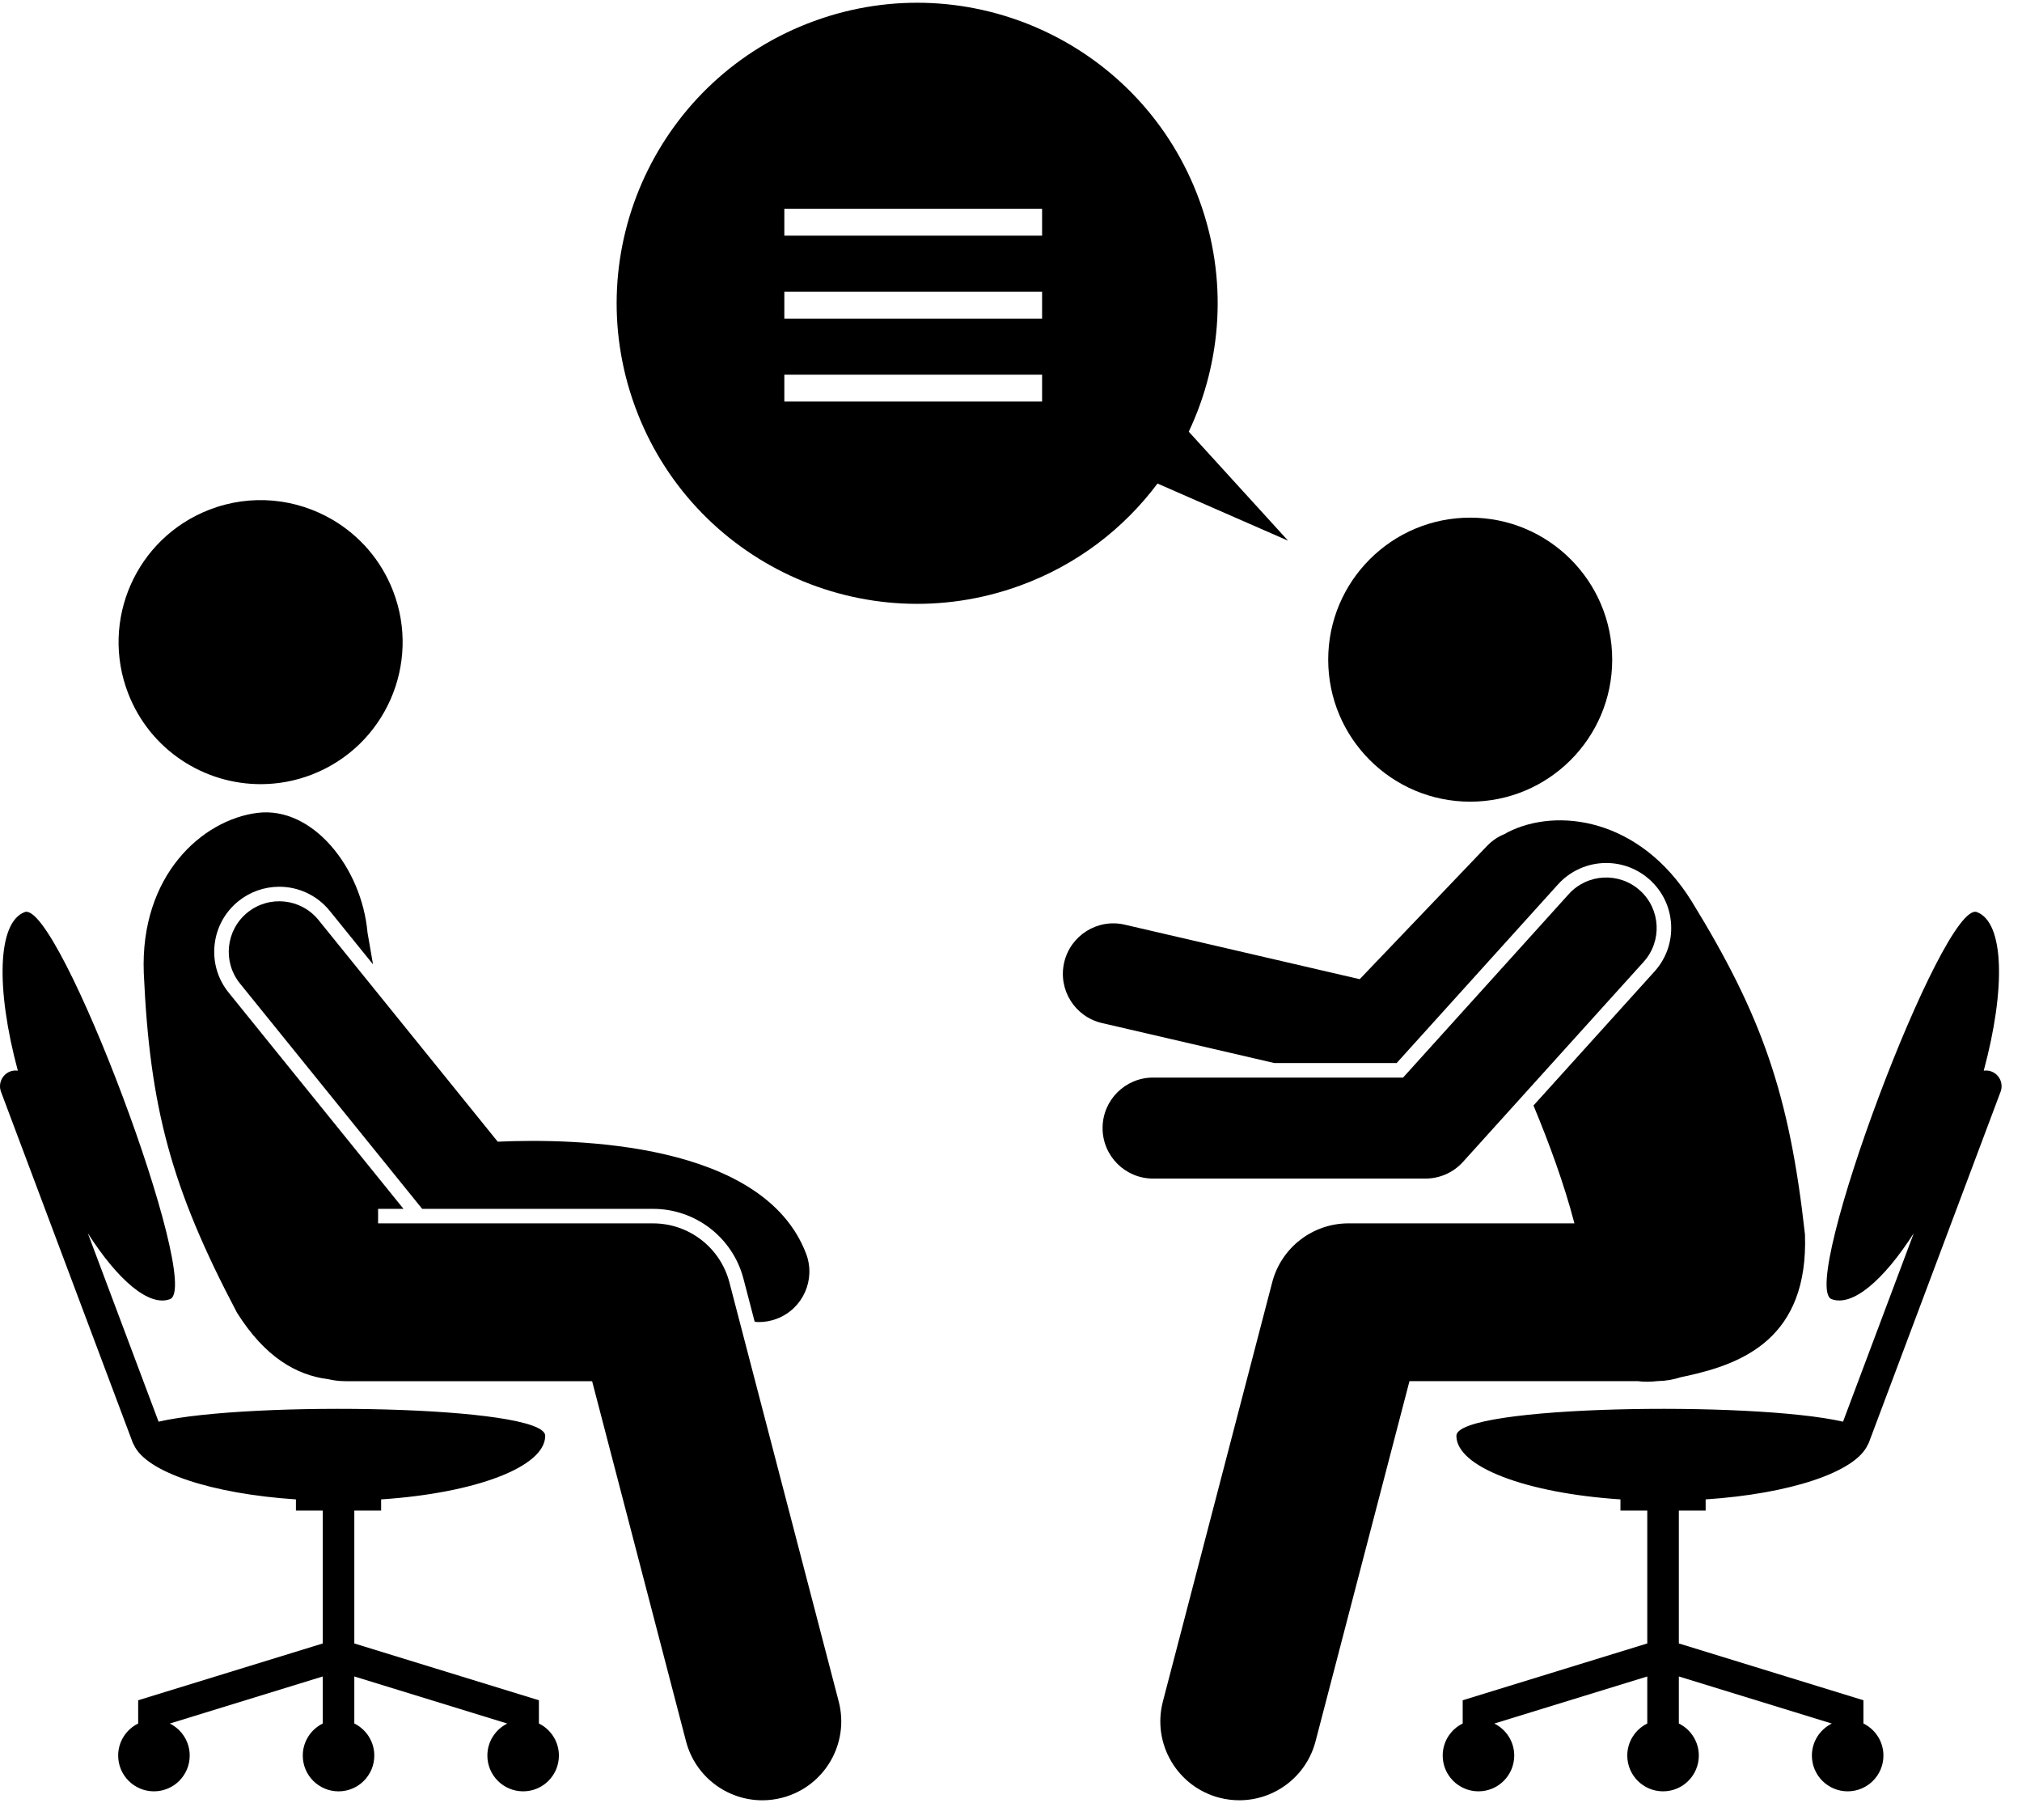 <svg width="90" height="81" viewBox="0 0 90 81" fill="none" xmlns="http://www.w3.org/2000/svg">
<path d="M15.771 76.705V74.612L22.579 76.707C22.055 76.968 21.693 77.507 21.693 78.132C21.693 79.012 22.406 79.724 23.285 79.724C24.164 79.724 24.877 79.012 24.877 78.132C24.877 77.506 24.514 76.965 23.987 76.705V75.671L15.771 73.143V67.229H16.964V66.731C21.135 66.456 24.268 65.293 24.268 63.9C24.268 62.55 11.13 62.34 7.058 63.272L3.909 54.886C5.251 56.981 6.635 58.169 7.567 57.819C9.063 57.257 2.595 40.032 1.099 40.593C-0.12 41.051 -0.189 44 0.794 47.651C0.683 47.636 0.568 47.644 0.455 47.686C0.093 47.822 -0.091 48.227 0.045 48.591L5.904 64.194C5.92 64.237 5.941 64.277 5.964 64.314C6.514 65.519 9.423 66.484 13.172 66.731V67.229H14.366V73.143L6.15 75.671V76.705C5.623 76.965 5.26 77.506 5.26 78.132C5.26 79.012 5.973 79.724 6.852 79.724C7.731 79.724 8.444 79.012 8.444 78.132C8.444 77.507 8.082 76.967 7.558 76.707L14.366 74.612V76.706C13.84 76.965 13.477 77.506 13.477 78.133C13.477 79.012 14.189 79.725 15.069 79.725C15.948 79.725 16.66 79.012 16.66 78.133C16.66 77.505 16.297 76.965 15.771 76.705Z" fill="black"/>
<path d="M65.44 35.679C68.93 35.679 71.76 32.849 71.76 29.358C71.76 25.868 68.93 23.038 65.44 23.038C61.949 23.038 59.119 25.868 59.119 29.358C59.119 32.849 61.949 35.679 65.44 35.679Z" fill="black"/>
<path d="M73.785 61.466C74.143 61.459 74.487 61.4 74.811 61.294C74.894 61.276 74.978 61.258 75.064 61.24C77.58 60.695 80.498 59.548 80.34 54.943C79.65 48.699 78.423 45.196 75.29 40.102C72.99 36.41 69.311 35.919 67.108 37.04C67.067 37.06 67.032 37.087 66.993 37.109C66.699 37.224 66.424 37.402 66.191 37.646L60.521 43.579L50.064 41.153C48.855 40.872 47.648 41.625 47.367 42.834C47.087 44.043 47.839 45.251 49.048 45.531L56.724 47.312H62.165L69.346 39.362C69.893 38.755 70.676 38.408 71.493 38.408C72.211 38.408 72.9 38.673 73.432 39.154C74.006 39.672 74.343 40.382 74.382 41.154C74.422 41.926 74.158 42.667 73.64 43.24L68.256 49.201C68.952 50.876 69.608 52.654 70.079 54.446H60.023C58.426 54.446 57.029 55.525 56.626 57.072L51.761 75.724C51.271 77.6 52.396 79.518 54.272 80.008C54.569 80.085 54.867 80.122 55.161 80.122C56.72 80.122 58.144 79.076 58.556 77.496L62.736 61.469H72.903C73.17 61.507 73.463 61.501 73.785 61.466Z" fill="black"/>
<path d="M88.636 47.686C88.524 47.644 88.408 47.636 88.297 47.651C89.281 44 89.212 41.051 87.992 40.593C86.496 40.031 80.028 57.257 81.524 57.818C82.456 58.168 83.84 56.98 85.183 54.886L82.034 63.272C77.962 62.34 64.824 62.549 64.824 63.9C64.824 65.293 67.956 66.457 72.127 66.731V67.228H73.321V73.142L65.105 75.671V76.705C64.578 76.965 64.215 77.505 64.215 78.132C64.215 79.011 64.927 79.724 65.807 79.724C66.686 79.724 67.399 79.011 67.399 78.132C67.399 77.507 67.037 76.967 66.513 76.707L73.321 74.612V76.705C72.795 76.965 72.431 77.506 72.431 78.132C72.431 79.012 73.144 79.724 74.023 79.724C74.903 79.724 75.615 79.012 75.615 78.132C75.615 77.506 75.252 76.965 74.726 76.705V74.612L81.534 76.707C81.01 76.968 80.648 77.507 80.648 78.132C80.648 79.011 81.361 79.724 82.24 79.724C83.119 79.724 83.832 79.011 83.832 78.132C83.832 77.505 83.469 76.965 82.942 76.705V75.671L74.726 73.142V67.228H75.919V66.731C79.669 66.484 82.578 65.519 83.127 64.314C83.151 64.277 83.172 64.237 83.188 64.194L89.046 48.59C89.183 48.227 88.999 47.822 88.636 47.686Z" fill="black"/>
<path d="M72.998 39.633C72.077 38.802 70.655 38.874 69.824 39.795L62.451 47.958H51.323C50.082 47.958 49.076 48.964 49.076 50.205C49.076 51.446 50.082 52.453 51.323 52.453H63.449C64.085 52.453 64.691 52.184 65.117 51.712L73.159 42.808C73.991 41.886 73.919 40.465 72.998 39.633Z" fill="black"/>
<path d="M11.643 34.899C12.389 34.894 13.147 34.758 13.884 34.472C17.139 33.21 18.754 29.549 17.493 26.295C16.957 24.913 15.988 23.828 14.802 23.132C13.195 22.188 11.188 21.96 9.315 22.686C6.06 23.947 4.445 27.609 5.706 30.863C6.682 33.381 9.094 34.917 11.643 34.899Z" fill="black"/>
<path d="M34.582 58.69C35.741 58.246 36.321 56.947 35.877 55.788C33.978 50.831 25.666 50.654 22.154 50.811L14.177 40.946C13.396 39.981 11.981 39.831 11.016 40.611C10.051 41.392 9.901 42.807 10.682 43.772L18.792 53.801H29.069C30.959 53.801 32.614 55.079 33.091 56.909L33.591 58.825C33.654 58.831 33.715 58.839 33.779 58.839C34.046 58.839 34.318 58.791 34.582 58.69Z" fill="black"/>
<path d="M30.535 77.497C30.947 79.076 32.371 80.123 33.931 80.123C34.224 80.123 34.522 80.086 34.819 80.008C36.696 79.519 37.82 77.601 37.331 75.724L32.466 57.072C32.062 55.526 30.666 54.447 29.068 54.447H16.829V53.801H17.96L10.179 44.178C9.693 43.577 9.47 42.823 9.551 42.055C9.633 41.286 10.008 40.595 10.609 40.109C11.123 39.694 11.768 39.465 12.427 39.465C13.306 39.465 14.126 39.857 14.678 40.54L16.603 42.919C16.519 42.428 16.438 41.954 16.358 41.505C16.099 38.607 13.906 35.868 11.454 36.178C9.002 36.487 6.232 38.958 6.4 43.304C6.666 49.279 7.616 52.867 10.549 58.423C11.795 60.404 13.198 61.2 14.589 61.379C14.842 61.436 15.104 61.47 15.374 61.47H16.83H26.355L30.535 77.497Z" fill="black"/>
<path d="M51.521 21.52L57.333 24.064L52.912 19.212C54.386 16.095 54.662 12.413 53.387 8.918C50.857 1.979 43.181 -1.595 36.243 0.935C29.304 3.465 25.73 11.141 28.26 18.08C30.79 25.018 38.466 28.592 45.404 26.062C47.937 25.139 50.018 23.528 51.521 21.52ZM46.384 17.871H34.911V16.675H46.384V17.871ZM46.384 14.179H34.911V12.983H46.384V14.179ZM46.384 10.487H34.911V9.292H46.384V10.487Z" fill="black"/>
</svg>
